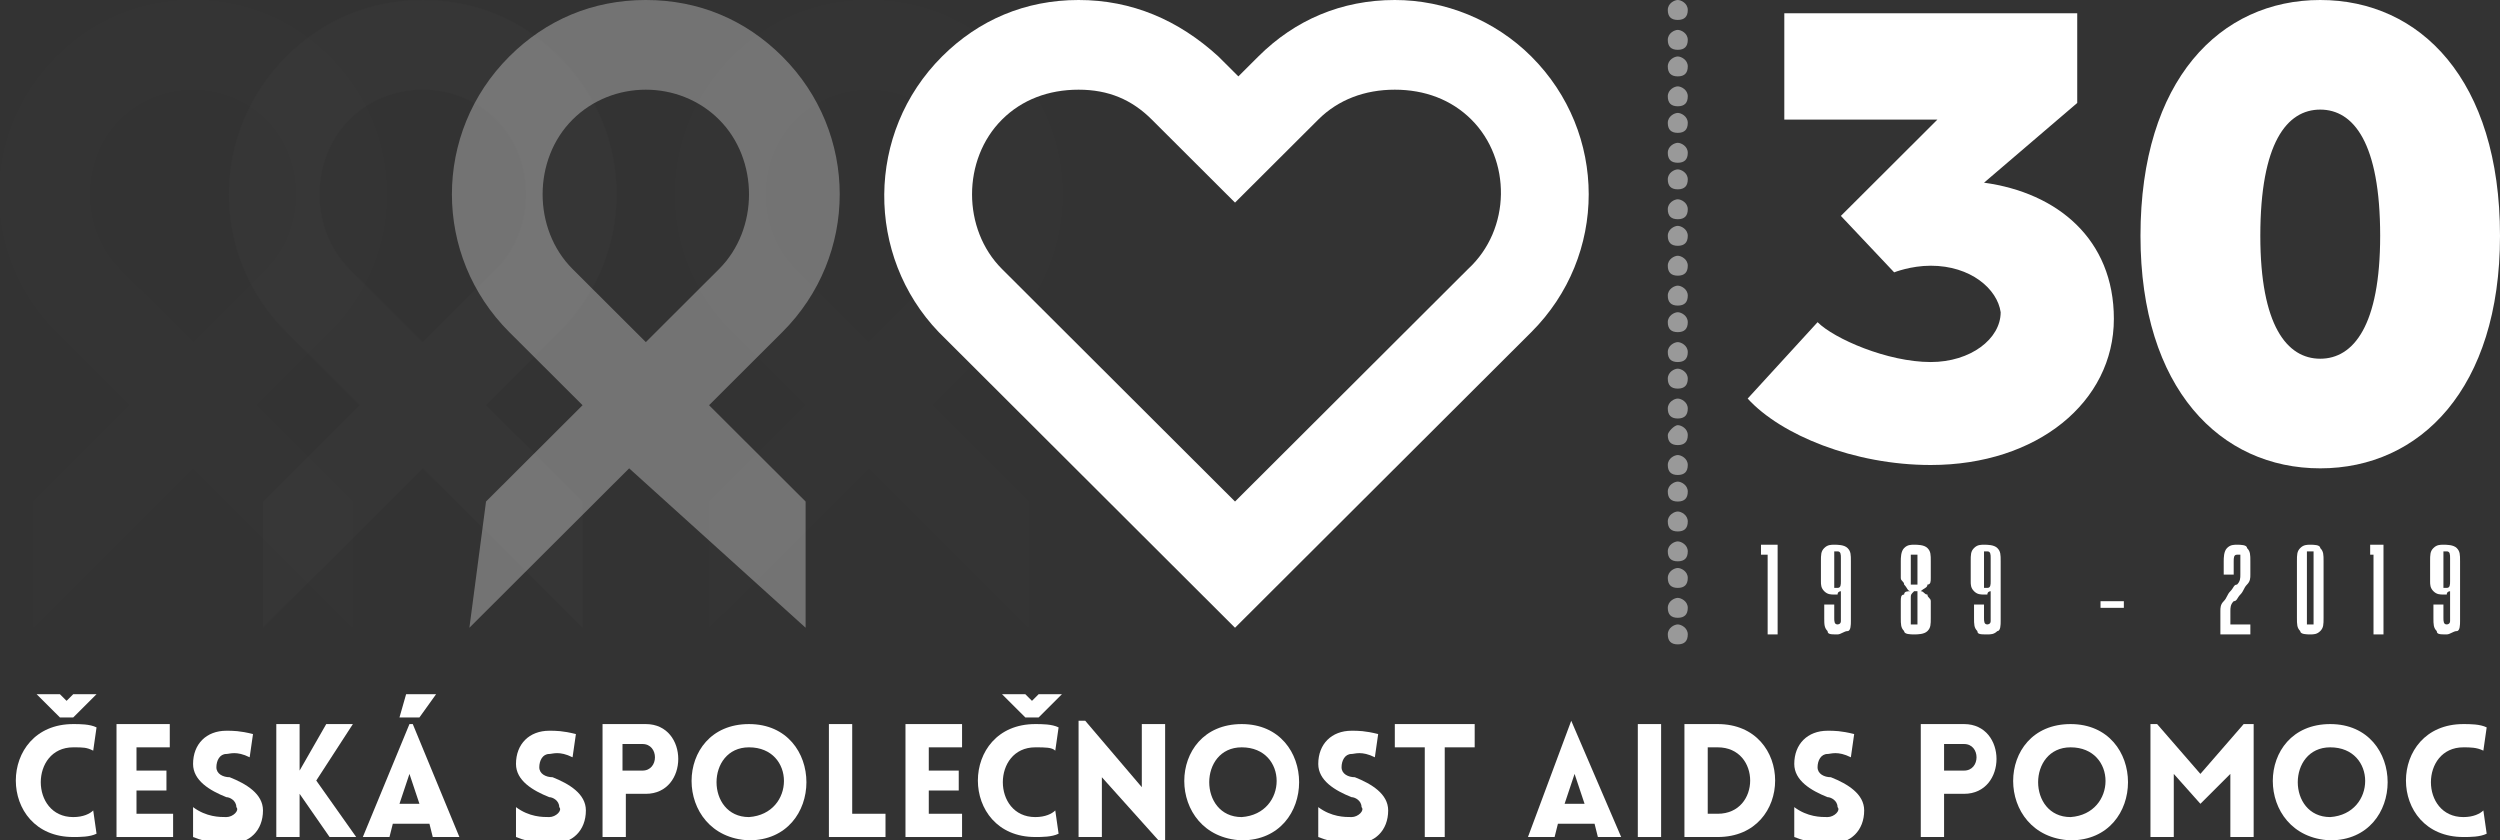 <svg width="119" height="40" viewBox="0 0 119 40" fill="none" xmlns="http://www.w3.org/2000/svg">
<rect x="0" y="0" width="119" height="40" fill="#333333" stroke="none"/>
<g clip-path="url(#clip0)">
<path d="M3.486 35.573C1.426 35.573 1.426 38.893 3.486 38.893C3.962 38.893 4.279 38.735 4.437 38.577L4.595 39.684C4.279 39.842 3.803 39.842 3.486 39.842C-0.158 39.842 -0.158 34.466 3.486 34.466C3.803 34.466 4.279 34.466 4.595 34.624L4.437 35.731C4.12 35.573 3.962 35.573 3.486 35.573ZM4.595 33.044L3.486 34.15H2.852L1.743 33.044H2.852L3.169 33.36L3.486 33.044H4.595Z" fill="white"/>
<path d="M5.546 39.842V34.466H8.081V35.573H6.497V36.68H7.923V37.628H6.497V38.735H8.24V39.842H5.546Z" fill="white"/>
<path d="M9.19 38.419C9.824 38.893 10.458 38.893 10.775 38.893C11.092 38.893 11.409 38.577 11.25 38.419C11.25 38.103 10.933 37.945 10.775 37.945C9.983 37.629 9.19 37.154 9.19 36.364C9.19 35.415 9.824 34.783 10.775 34.783C11.092 34.783 11.409 34.783 12.043 34.941L11.884 36.047C11.25 35.731 10.933 35.889 10.775 35.889C10.458 35.889 10.3 36.206 10.3 36.522C10.3 36.838 10.617 36.996 10.933 36.996C11.726 37.312 12.518 37.787 12.518 38.577C12.518 39.526 11.884 40.158 10.933 40.158C10.617 40.158 9.983 40.158 9.19 39.842V38.419Z" fill="white"/>
<path d="M13.152 34.466H14.261V36.68L15.529 34.466H16.797L15.054 37.154L16.955 39.842H15.688L14.261 37.786V39.842H13.152V34.466Z" fill="white"/>
<path d="M19.648 34.466L21.867 39.842H20.599L20.441 39.209H18.698L18.539 39.842H17.271L19.49 34.466H19.648ZM20.758 33.044L19.965 34.15H19.015L19.331 33.044H20.758ZM19.965 38.261L19.49 36.838L19.015 38.261H19.965Z" fill="white"/>
<path d="M24.561 38.419C25.194 38.893 25.828 38.893 26.145 38.893C26.462 38.893 26.779 38.577 26.62 38.419C26.62 38.103 26.304 37.945 26.145 37.945C25.353 37.629 24.561 37.154 24.561 36.364C24.561 35.415 25.194 34.783 26.145 34.783C26.462 34.783 26.779 34.783 27.413 34.941L27.254 36.047C26.62 35.731 26.304 35.889 26.145 35.889C25.828 35.889 25.67 36.206 25.67 36.522C25.67 36.838 25.987 36.996 26.304 36.996C27.096 37.312 27.888 37.787 27.888 38.577C27.888 39.526 27.254 40.158 26.304 40.158C25.987 40.158 25.353 40.158 24.561 39.842V38.419Z" fill="white"/>
<path d="M28.681 39.842V34.466H30.741C32.8 34.466 32.8 37.786 30.741 37.786H29.79V39.842H28.681ZM30.582 36.68C31.374 36.68 31.374 35.415 30.582 35.415H29.631V36.68H30.582Z" fill="white"/>
<path d="M35.652 34.466C39.297 34.466 39.297 40 35.652 40C32.008 39.842 32.008 34.466 35.652 34.466ZM35.652 35.573C33.592 35.573 33.592 38.893 35.652 38.893C37.871 38.735 37.871 35.573 35.652 35.573Z" fill="white"/>
<path d="M40.565 34.466V38.735H42.15V39.842H39.456V34.466H40.565Z" fill="white"/>
<path d="M43.101 39.842V34.466H45.794V35.573H44.21V36.68H45.636V37.628H44.21V38.735H45.794V39.842H43.101Z" fill="white"/>
<path d="M49.28 35.573C47.22 35.573 47.22 38.893 49.28 38.893C49.756 38.893 50.072 38.735 50.231 38.577L50.389 39.684C50.072 39.842 49.597 39.842 49.28 39.842C45.636 39.842 45.636 34.466 49.28 34.466C49.597 34.466 50.072 34.466 50.389 34.624L50.231 35.731C50.072 35.573 49.756 35.573 49.28 35.573ZM50.548 33.044L49.439 34.15H48.805L47.696 33.044H48.805L49.122 33.36L49.439 33.044H50.548Z" fill="white"/>
<path d="M52.449 39.842H51.34V34.308H51.657L54.35 37.47V34.466H55.46V40H55.143L52.449 36.996V39.842Z" fill="white"/>
<path d="M59.105 34.466C62.749 34.466 62.749 40 59.105 40C55.46 39.842 55.46 34.466 59.105 34.466ZM59.105 35.573C57.044 35.573 57.044 38.893 59.105 38.893C61.323 38.735 61.323 35.573 59.105 35.573Z" fill="white"/>
<path d="M62.749 38.419C63.383 38.893 64.017 38.893 64.334 38.893C64.65 38.893 64.967 38.577 64.809 38.419C64.809 38.103 64.492 37.945 64.334 37.945C63.541 37.629 62.749 37.154 62.749 36.364C62.749 35.415 63.383 34.783 64.334 34.783C64.65 34.783 64.967 34.783 65.601 34.941L65.443 36.047C64.809 35.731 64.492 35.889 64.334 35.889C64.017 35.889 63.858 36.206 63.858 36.522C63.858 36.838 64.175 36.996 64.492 36.996C65.284 37.312 66.077 37.787 66.077 38.577C66.077 39.526 65.443 40.158 64.492 40.158C64.175 40.158 63.541 40.158 62.749 39.842V38.419Z" fill="white"/>
<path d="M67.819 39.842V35.573H66.393V34.466H70.195V35.573H68.769V39.842H67.819Z" fill="white"/>
<path d="M74.791 34.308L77.168 39.842H76.059L75.901 39.209H74.157L73.999 39.842H72.731L74.791 34.308ZM75.425 38.261L74.95 36.838L74.475 38.261H75.425Z" fill="white"/>
<path d="M79.069 34.466H77.96V39.842H79.069V34.466Z" fill="white"/>
<path d="M81.763 39.842H80.179V34.466H81.763C85.408 34.466 85.408 39.842 81.763 39.842ZM81.288 35.573V38.735H81.763C83.823 38.735 83.823 35.573 81.763 35.573H81.288Z" fill="white"/>
<path d="M85.407 38.419C86.041 38.893 86.675 38.893 86.992 38.893C87.309 38.893 87.626 38.577 87.467 38.419C87.467 38.103 87.15 37.945 86.992 37.945C86.2 37.629 85.407 37.154 85.407 36.364C85.407 35.415 86.041 34.783 86.992 34.783C87.309 34.783 87.626 34.783 88.259 34.941L88.101 36.047C87.467 35.731 87.15 35.889 86.992 35.889C86.675 35.889 86.516 36.206 86.516 36.522C86.516 36.838 86.833 36.996 87.15 36.996C87.942 37.312 88.735 37.787 88.735 38.577C88.735 39.526 88.101 40.158 87.15 40.158C86.833 40.158 86.2 40.158 85.407 39.842V38.419Z" fill="white"/>
<path d="M91.429 39.842V34.466H93.489C95.549 34.466 95.549 37.786 93.489 37.786H92.538V39.842H91.429ZM93.489 36.68C94.281 36.68 94.281 35.415 93.489 35.415H92.538V36.68H93.489Z" fill="white"/>
<path d="M98.559 34.466C102.204 34.466 102.204 40 98.559 40C94.915 39.842 94.915 34.466 98.559 34.466ZM98.559 35.573C96.5 35.573 96.5 38.893 98.559 38.893C100.778 38.735 100.778 35.573 98.559 35.573Z" fill="white"/>
<path d="M106.799 34.466H107.274V39.842H106.165V36.838L104.739 38.261L103.472 36.838V39.842H102.362V34.466H102.679L104.739 36.838L106.799 34.466Z" fill="white"/>
<path d="M110.919 34.466C114.563 34.466 114.563 40 110.919 40C107.274 39.842 107.274 34.466 110.919 34.466ZM110.919 35.573C108.859 35.573 108.859 38.893 110.919 38.893C113.137 38.735 113.137 35.573 110.919 35.573Z" fill="white"/>
<path d="M117.257 35.573C115.197 35.573 115.197 38.893 117.257 38.893C117.732 38.893 118.049 38.735 118.208 38.577L118.366 39.684C118.049 39.842 117.574 39.842 117.257 39.842C113.612 39.842 113.612 34.466 117.257 34.466C117.574 34.466 118.049 34.466 118.366 34.624L118.208 35.731C117.891 35.573 117.574 35.573 117.257 35.573Z" fill="white"/>
<g opacity="0.32">
<g opacity="0.32">
<g opacity="0.32">
<path opacity="0.32" d="M12.201 19.288L15.687 15.81C19.331 12.174 19.331 6.324 15.687 2.688C13.944 0.949 11.725 0 9.19 0C6.655 0 4.436 0.949 2.693 2.688C-0.951 6.324 -0.951 12.174 2.693 15.81L6.179 19.288L1.584 23.873V29.881L9.19 22.293L16.796 29.881V23.873L12.201 19.288ZM5.704 12.806C3.803 10.909 3.803 7.589 5.704 5.692C6.655 4.743 7.922 4.269 9.19 4.269C10.458 4.269 11.725 4.743 12.676 5.692C14.578 7.589 14.578 10.909 12.676 12.806L9.19 16.285L5.704 12.806Z" fill="white" fill-opacity="0.5"/>
</g>
</g>
</g>
<g opacity="0.32">
<g opacity="0.32">
<g opacity="0.32">
<path opacity="0.32" d="M44.368 19.288L47.854 15.81C51.498 12.174 51.498 6.324 47.854 2.688C46.111 0.949 43.892 0 41.357 0C38.822 0 36.603 0.949 34.86 2.688C31.216 6.324 31.216 12.174 34.86 15.81L38.346 19.288L33.751 23.873V29.881L41.357 22.293L48.963 29.881V23.873L44.368 19.288ZM37.871 12.806C35.969 10.909 35.969 7.589 37.871 5.692C38.822 4.743 40.089 4.269 41.357 4.269C42.625 4.269 43.892 4.743 44.843 5.692C46.745 7.589 46.745 10.909 44.843 12.806L41.357 16.285L37.871 12.806Z" fill="white" fill-opacity="0.5"/>
</g>
</g>
</g>
<g opacity="0.35">
<g opacity="0.35">
<g opacity="0.35">
<path opacity="0.35" d="M23.134 19.288L26.62 15.81C30.265 12.174 30.265 6.324 26.62 2.688C24.877 0.949 22.659 0 20.124 0C17.588 0 15.37 0.949 13.627 2.688C9.982 6.324 9.982 12.174 13.627 15.81L17.113 19.288L12.518 23.873V29.881L20.124 22.293L27.729 29.881V23.873L23.134 19.288ZM16.638 12.806C14.736 10.909 14.736 7.589 16.638 5.692C17.588 4.743 18.856 4.269 20.124 4.269C21.391 4.269 22.659 4.743 23.61 5.692C25.511 7.589 25.511 10.909 23.61 12.806L20.124 16.285L16.638 12.806Z" fill="white"/>
</g>
</g>
</g>
<g opacity="0.75">
<g opacity="0.75">
<g opacity="0.75">
<path opacity="0.75" d="M33.751 19.288L37.237 15.81C40.882 12.174 40.882 6.324 37.237 2.688C35.494 0.949 33.276 0 30.741 0C28.206 0 25.987 0.949 24.244 2.688C20.6 6.324 20.6 12.174 24.244 15.81L27.73 19.288L23.135 23.873L22.343 29.881L29.948 22.293L38.347 29.881V23.873L33.751 19.288ZM27.255 12.806C25.353 10.909 25.353 7.589 27.255 5.692C28.206 4.743 29.473 4.269 30.741 4.269C32.008 4.269 33.276 4.743 34.227 5.692C36.128 7.589 36.128 10.909 34.227 12.806L30.741 16.285L27.255 12.806Z" fill="white"/>
</g>
</g>
</g>
<path d="M98.876 4.901L94.44 8.696C97.926 9.17 100.62 11.383 100.62 15.178C100.62 19.13 96.975 22.134 91.904 22.134C88.26 22.134 84.774 20.711 83.189 18.972L86.517 15.336C87.309 16.126 89.845 17.233 91.904 17.233C93.806 17.233 95.232 16.126 95.232 14.862C95.074 13.755 93.806 12.648 91.904 12.648C90.954 12.648 90.162 12.964 90.162 12.964L87.626 10.277L92.221 5.692H84.933V0.632H98.876V4.901Z" fill="white"/>
<path d="M119 11.225C119 18.498 115.197 22.293 110.443 22.293C105.69 22.293 101.887 18.498 101.887 11.225C101.887 3.794 105.69 0 110.443 0C115.197 0 119 3.794 119 11.225ZM107.591 11.225C107.591 15.494 108.859 17.075 110.443 17.075C112.028 17.075 113.296 15.494 113.296 11.225C113.296 6.798 112.028 5.217 110.443 5.217C108.859 5.217 107.591 6.798 107.591 11.225Z" fill="white"/>
<path d="M79.862 29.723C80.02 29.723 80.338 29.881 80.338 30.198C80.338 30.514 80.179 30.672 79.862 30.672C79.545 30.672 79.387 30.514 79.387 30.198C79.387 29.881 79.704 29.723 79.862 29.723Z" fill="white" fill-opacity="0.5"/>
<path d="M79.862 28.459C80.02 28.459 80.338 28.617 80.338 28.933C80.338 29.249 80.179 29.407 79.862 29.407C79.545 29.407 79.387 29.249 79.387 28.933C79.387 28.617 79.704 28.459 79.862 28.459Z" fill="white" fill-opacity="0.5"/>
<path d="M79.862 27.036C80.02 27.036 80.338 27.194 80.338 27.51C80.338 27.826 80.179 27.984 79.862 27.984C79.545 27.984 79.387 27.826 79.387 27.51C79.387 27.194 79.704 27.036 79.862 27.036Z" fill="white" fill-opacity="0.5"/>
<path d="M79.862 25.771C80.02 25.771 80.338 25.929 80.338 26.245C80.338 26.561 80.179 26.719 79.862 26.719C79.545 26.719 79.387 26.561 79.387 26.245C79.387 25.929 79.704 25.771 79.862 25.771Z" fill="white" fill-opacity="0.5"/>
<path d="M79.862 24.348C80.02 24.348 80.338 24.506 80.338 24.822C80.338 25.138 80.179 25.297 79.862 25.297C79.545 25.297 79.387 25.138 79.387 24.822C79.387 24.506 79.704 24.348 79.862 24.348Z" fill="white" fill-opacity="0.5"/>
<path d="M79.862 22.925C80.02 22.925 80.338 23.083 80.338 23.399C80.338 23.715 80.179 23.873 79.862 23.873C79.545 23.873 79.387 23.715 79.387 23.399C79.387 23.083 79.704 22.925 79.862 22.925Z" fill="white" fill-opacity="0.5"/>
<path d="M79.862 21.66C80.02 21.66 80.338 21.818 80.338 22.134C80.338 22.451 80.179 22.609 79.862 22.609C79.545 22.609 79.387 22.451 79.387 22.134C79.387 21.818 79.704 21.66 79.862 21.66Z" fill="white" fill-opacity="0.5"/>
<path d="M79.862 20.237C80.02 20.237 80.338 20.395 80.338 20.711C80.338 21.028 80.179 21.186 79.862 21.186C79.545 21.186 79.387 21.028 79.387 20.711C79.387 20.553 79.704 20.237 79.862 20.237Z" fill="white" fill-opacity="0.5"/>
<path d="M79.862 18.972C80.02 18.972 80.338 19.131 80.338 19.447C80.338 19.763 80.179 19.921 79.862 19.921C79.545 19.921 79.387 19.763 79.387 19.447C79.387 19.131 79.704 18.972 79.862 18.972Z" fill="white" fill-opacity="0.5"/>
<path d="M79.862 17.549C80.02 17.549 80.338 17.707 80.338 18.024C80.338 18.34 80.179 18.498 79.862 18.498C79.545 18.498 79.387 18.34 79.387 18.024C79.387 17.707 79.704 17.549 79.862 17.549Z" fill="white" fill-opacity="0.5"/>
<path d="M79.862 16.285C80.02 16.285 80.338 16.443 80.338 16.759C80.338 17.075 80.179 17.233 79.862 17.233C79.545 17.233 79.387 17.075 79.387 16.759C79.387 16.443 79.704 16.285 79.862 16.285Z" fill="white" fill-opacity="0.5"/>
<path d="M79.862 14.862C80.02 14.862 80.338 15.02 80.338 15.336C80.338 15.652 80.179 15.81 79.862 15.81C79.545 15.81 79.387 15.652 79.387 15.336C79.387 15.02 79.704 14.862 79.862 14.862Z" fill="white" fill-opacity="0.5"/>
<path d="M79.862 13.597C80.02 13.597 80.338 13.755 80.338 14.071C80.338 14.387 80.179 14.546 79.862 14.546C79.545 14.546 79.387 14.387 79.387 14.071C79.387 13.755 79.704 13.597 79.862 13.597Z" fill="white" fill-opacity="0.5"/>
<path d="M79.862 12.174C80.02 12.174 80.338 12.332 80.338 12.648C80.338 12.964 80.179 13.122 79.862 13.122C79.545 13.122 79.387 12.964 79.387 12.648C79.387 12.332 79.704 12.174 79.862 12.174Z" fill="white" fill-opacity="0.5"/>
<path d="M79.862 10.751C80.02 10.751 80.338 10.909 80.338 11.225C80.338 11.541 80.179 11.7 79.862 11.7C79.545 11.7 79.387 11.541 79.387 11.225C79.387 10.909 79.704 10.751 79.862 10.751Z" fill="white" fill-opacity="0.5"/>
<path d="M79.862 9.486C80.02 9.486 80.338 9.644 80.338 9.96C80.338 10.277 80.179 10.435 79.862 10.435C79.545 10.435 79.387 10.277 79.387 9.96C79.387 9.644 79.704 9.486 79.862 9.486Z" fill="white" fill-opacity="0.5"/>
<path d="M79.862 8.063C80.02 8.063 80.338 8.221 80.338 8.538C80.338 8.854 80.179 9.012 79.862 9.012C79.545 9.012 79.387 8.854 79.387 8.538C79.387 8.221 79.704 8.063 79.862 8.063Z" fill="white" fill-opacity="0.5"/>
<path d="M79.862 6.798C80.02 6.798 80.338 6.956 80.338 7.273C80.338 7.589 80.179 7.747 79.862 7.747C79.545 7.747 79.387 7.589 79.387 7.273C79.387 6.956 79.704 6.798 79.862 6.798Z" fill="white" fill-opacity="0.5"/>
<path d="M79.862 5.375C80.02 5.375 80.338 5.534 80.338 5.85C80.338 6.166 80.179 6.324 79.862 6.324C79.545 6.324 79.387 6.166 79.387 5.85C79.387 5.534 79.704 5.375 79.862 5.375Z" fill="white" fill-opacity="0.5"/>
<path d="M79.862 4.111C80.02 4.111 80.338 4.269 80.338 4.585C80.338 4.901 80.179 5.059 79.862 5.059C79.545 5.059 79.387 4.901 79.387 4.585C79.387 4.269 79.704 4.111 79.862 4.111Z" fill="white" fill-opacity="0.5"/>
<path d="M79.862 2.688C80.02 2.688 80.338 2.846 80.338 3.162C80.338 3.478 80.179 3.636 79.862 3.636C79.545 3.636 79.387 3.478 79.387 3.162C79.387 2.846 79.704 2.688 79.862 2.688Z" fill="white" fill-opacity="0.5"/>
<path d="M79.862 1.423C80.02 1.423 80.338 1.581 80.338 1.897C80.338 2.213 80.179 2.371 79.862 2.371C79.545 2.371 79.387 2.213 79.387 1.897C79.387 1.581 79.704 1.423 79.862 1.423Z" fill="white" fill-opacity="0.5"/>
<path d="M79.862 0C80.02 0 80.338 0.158 80.338 0.474C80.338 0.791 80.179 0.949 79.862 0.949C79.545 0.949 79.387 0.791 79.387 0.474C79.387 0.158 79.704 0 79.862 0Z" fill="white" fill-opacity="0.5"/>
<path d="M84.14 26.403H83.823V25.929H84.615V30.198H84.14V26.403Z" fill="white"/>
<path d="M87.31 29.407C87.31 29.565 87.31 29.723 87.468 29.723C87.468 29.723 87.626 29.723 87.626 29.565C87.626 29.565 87.626 29.407 87.626 29.249V28.142C87.626 28.142 87.468 28.142 87.468 28.3H87.31C87.151 28.3 86.993 28.3 86.834 28.142C86.676 27.984 86.676 27.826 86.676 27.668V26.72C86.676 26.403 86.676 26.245 86.834 26.087C86.993 25.929 87.151 25.929 87.31 25.929C87.468 25.929 87.785 25.929 87.943 26.087C88.102 26.245 88.102 26.403 88.102 26.72V29.565C88.102 29.723 88.102 30.04 87.943 30.04C87.785 30.04 87.626 30.198 87.468 30.198C87.151 30.198 86.993 30.198 86.993 30.04C86.834 29.881 86.834 29.723 86.834 29.407V28.775H87.31V29.407ZM87.31 27.668C87.31 27.826 87.31 27.826 87.31 27.984H87.468C87.626 27.984 87.626 27.826 87.626 27.668V26.561C87.626 26.403 87.626 26.245 87.468 26.245H87.31C87.31 26.245 87.31 26.403 87.31 26.561V27.668Z" fill="white"/>
<path d="M91.112 30.198C90.954 30.198 90.637 30.198 90.637 30.04C90.478 29.881 90.478 29.723 90.478 29.407V28.617C90.478 28.459 90.478 28.3 90.637 28.3C90.637 28.142 90.795 28.142 90.954 28.142C90.795 28.142 90.795 27.984 90.637 27.826C90.637 27.668 90.478 27.668 90.478 27.51V26.72C90.478 26.561 90.478 26.245 90.637 26.087C90.795 25.929 90.954 25.929 91.112 25.929C91.271 25.929 91.588 25.929 91.746 26.087C91.905 26.245 91.905 26.403 91.905 26.72V27.51C91.905 27.668 91.905 27.826 91.746 27.826C91.746 27.984 91.588 27.984 91.429 28.142C91.588 28.142 91.588 28.3 91.746 28.3C91.746 28.459 91.905 28.459 91.905 28.617V29.407C91.905 29.723 91.905 29.881 91.746 30.04C91.588 30.198 91.271 30.198 91.112 30.198ZM91.112 26.403H90.954C90.954 26.403 90.954 26.561 90.954 26.72V27.51C90.954 27.668 90.954 27.668 90.954 27.826H91.112H91.271C91.271 27.826 91.271 27.668 91.271 27.51V26.72C91.271 26.561 91.271 26.561 91.271 26.403H91.112ZM91.112 28.142C91.112 28.142 90.954 28.142 91.112 28.142C90.954 28.3 90.954 28.3 90.954 28.459V29.407C90.954 29.565 90.954 29.565 90.954 29.723H91.112H91.271C91.271 29.723 91.271 29.565 91.271 29.407V28.459C91.271 28.3 91.271 28.3 91.271 28.142C91.271 28.142 91.271 28.142 91.112 28.142Z" fill="white"/>
<path d="M94.439 29.407C94.439 29.565 94.439 29.723 94.598 29.723C94.598 29.723 94.756 29.723 94.756 29.565C94.756 29.565 94.756 29.407 94.756 29.249V28.142C94.756 28.142 94.598 28.142 94.598 28.3H94.439C94.281 28.3 94.123 28.3 93.964 28.142C93.806 27.984 93.806 27.826 93.806 27.668V26.72C93.806 26.403 93.806 26.245 93.964 26.087C94.123 25.929 94.281 25.929 94.439 25.929C94.598 25.929 94.915 25.929 95.073 26.087C95.232 26.245 95.232 26.403 95.232 26.72V29.565C95.232 29.723 95.232 30.04 95.073 30.04C94.915 30.198 94.756 30.198 94.598 30.198C94.281 30.198 94.123 30.198 94.123 30.04C93.964 29.881 93.964 29.723 93.964 29.407V28.775H94.439V29.407ZM94.439 27.668C94.439 27.826 94.439 27.826 94.439 27.984H94.598C94.756 27.984 94.756 27.826 94.756 27.668V26.561C94.756 26.403 94.756 26.245 94.598 26.245H94.439C94.439 26.245 94.439 26.403 94.439 26.561V27.668Z" fill="white"/>
<path d="M101.095 28.617H99.985V28.933H101.095V28.617Z" fill="white"/>
<path d="M106.324 27.352H105.849V26.72C105.849 26.561 105.849 26.245 106.007 26.087C106.166 25.929 106.324 25.929 106.483 25.929C106.641 25.929 106.958 25.929 106.958 26.087C107.117 26.245 107.117 26.403 107.117 26.72V27.352C107.117 27.51 107.117 27.668 106.958 27.826C106.8 27.984 106.8 28.142 106.641 28.3C106.483 28.459 106.483 28.617 106.324 28.617C106.166 28.775 106.166 28.933 106.166 29.091V29.723H107.117V30.198H105.69V29.091C105.69 28.933 105.69 28.775 105.849 28.617C106.007 28.459 106.007 28.3 106.166 28.142C106.324 27.984 106.324 27.826 106.483 27.826C106.641 27.668 106.641 27.51 106.641 27.352V26.72C106.641 26.561 106.641 26.561 106.641 26.403H106.483C106.324 26.403 106.324 26.561 106.324 26.72V27.352Z" fill="white"/>
<path d="M109.334 26.72C109.334 26.403 109.334 26.245 109.492 26.087C109.651 25.929 109.809 25.929 109.968 25.929C110.126 25.929 110.443 25.929 110.443 26.087C110.602 26.245 110.602 26.403 110.602 26.72V29.407C110.602 29.723 110.602 29.881 110.443 30.04C110.285 30.198 110.126 30.198 109.968 30.198C109.809 30.198 109.492 30.198 109.492 30.04C109.334 29.881 109.334 29.723 109.334 29.407V26.72ZM109.968 29.723H110.126C110.126 29.723 110.126 29.565 110.126 29.407V26.561C110.126 26.403 110.126 26.403 110.126 26.245H109.968H109.809C109.809 26.245 109.809 26.403 109.809 26.561V29.407C109.809 29.565 109.809 29.565 109.809 29.723C109.968 29.723 109.968 29.723 109.968 29.723Z" fill="white"/>
<path d="M112.979 26.403H112.82V25.929H113.454V30.198H112.979V26.403Z" fill="white"/>
<path d="M116.307 29.407C116.307 29.565 116.307 29.723 116.465 29.723C116.465 29.723 116.624 29.723 116.624 29.565C116.624 29.565 116.624 29.407 116.624 29.249V28.142C116.624 28.142 116.465 28.142 116.465 28.3H116.307C116.148 28.3 115.99 28.3 115.831 28.142C115.673 27.984 115.673 27.826 115.673 27.668V26.72C115.673 26.403 115.673 26.245 115.831 26.087C115.99 25.929 116.148 25.929 116.307 25.929C116.465 25.929 116.782 25.929 116.941 26.087C117.099 26.245 117.099 26.403 117.099 26.72V29.565C117.099 29.723 117.099 30.04 116.941 30.04C116.782 30.04 116.624 30.198 116.465 30.198C116.148 30.198 115.99 30.198 115.99 30.04C115.831 29.881 115.831 29.723 115.831 29.407V28.775H116.307V29.407ZM116.307 27.668C116.307 27.826 116.307 27.826 116.307 27.984H116.465C116.624 27.984 116.624 27.826 116.624 27.668V26.561C116.624 26.403 116.624 26.245 116.465 26.245H116.307C116.307 26.245 116.307 26.403 116.307 26.561V27.668Z" fill="white"/>
<path d="M72.89 2.688C71.147 0.949 68.77 0 66.393 0C63.858 0 61.64 0.949 59.897 2.688L58.946 3.636L57.995 2.688C56.094 0.949 53.875 0 51.34 0C48.805 0 46.586 0.949 44.843 2.688C41.199 6.324 41.199 12.174 44.685 15.81L58.787 29.881L72.89 15.81C76.534 12.174 76.534 6.324 72.89 2.688ZM69.879 12.806L58.787 23.873L47.696 12.806C45.794 10.909 45.794 7.589 47.696 5.692C48.646 4.743 49.914 4.269 51.34 4.269C52.766 4.269 53.875 4.743 54.826 5.692L58.787 9.644L62.749 5.692C63.7 4.743 64.967 4.269 66.393 4.269C67.819 4.269 69.087 4.743 70.038 5.692C71.939 7.589 71.939 10.909 69.879 12.806Z" fill="white"/>
</g>
<defs>
<clipPath id="clip0">
<rect width="119" height="40" fill="white"/>
</clipPath>
</defs>
</svg>

